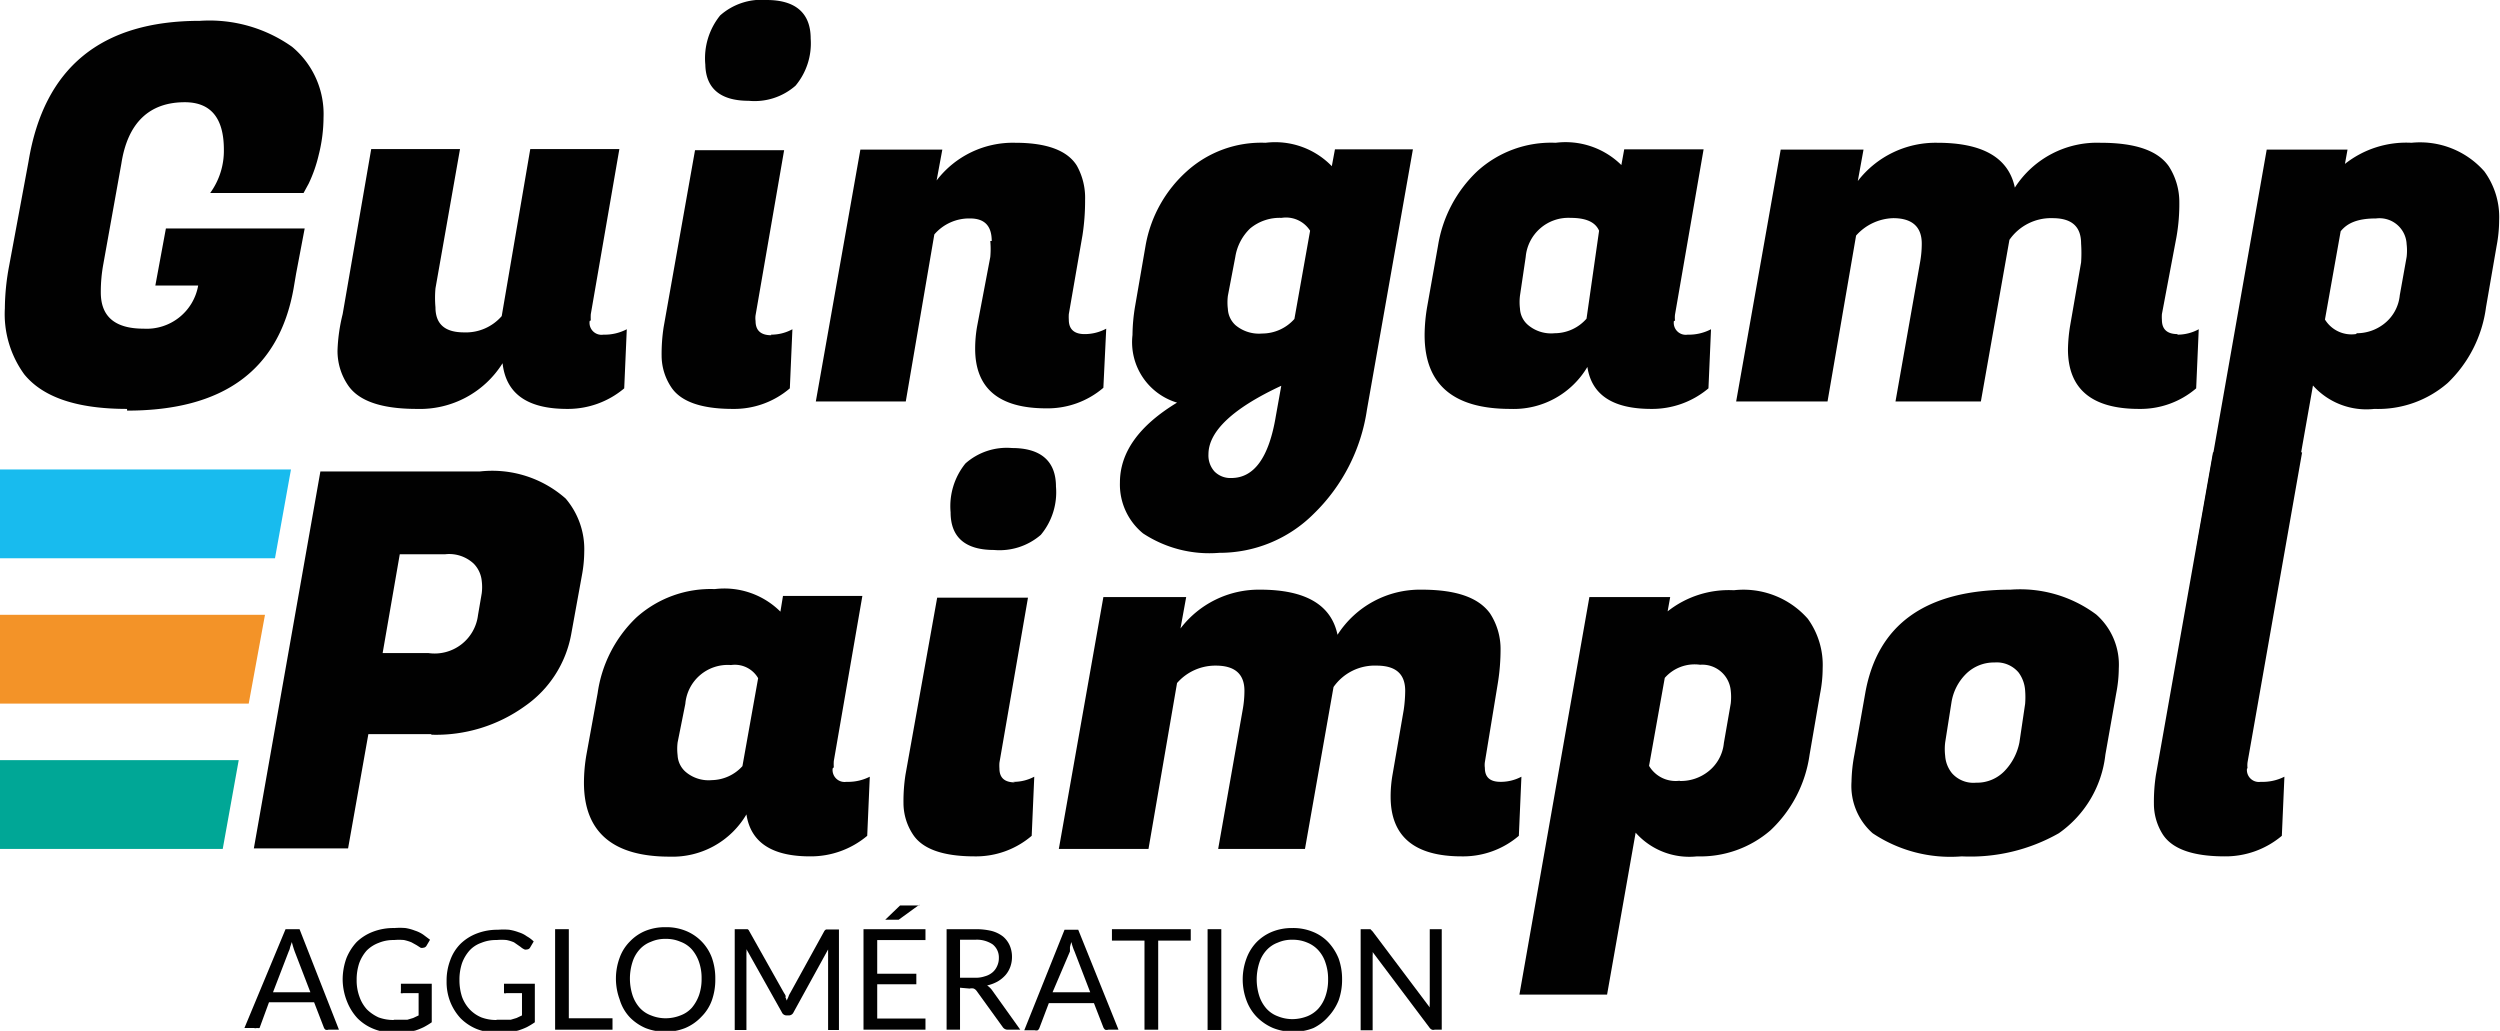 <svg xmlns="http://www.w3.org/2000/svg" viewBox="0 0 87.55 36.1"><defs><style>.cls-1{fill:#010101;}.cls-2{fill:#18bbee;}.cls-3{fill:#00a796;}.cls-4{fill:#f39328;}</style></defs><title>logo-GPA</title><g id="Calque_2" data-name="Calque 2"><g id="Calque_1-2" data-name="Calque 1"><path class="cls-1" d="M4.45,14.32c-1.74,0-2.94-.4-3.6-1.21A3.59,3.59,0,0,1,.17,10.8,8.26,8.26,0,0,1,.32,9.31L1,5.65C1.54,2.37,3.54.73,7,.73a5,5,0,0,1,3.23.91,3.06,3.06,0,0,1,1.1,2.48,5.42,5.42,0,0,1-.17,1.31,4.92,4.92,0,0,1-.35,1l-.18.33H7.36a2.52,2.52,0,0,0,.48-1.52c0-1.11-.46-1.66-1.37-1.66-1.24,0-2,.72-2.22,2.15L3.62,9.24a5.39,5.39,0,0,0-.09,1c0,.85.5,1.27,1.5,1.27A1.83,1.83,0,0,0,6.94,10H5.44l.37-2h4.86l-.3,1.58-.09.53c-.51,2.85-2.46,4.27-5.83,4.27"/><path class="cls-1" d="M20.65,11.24a.42.42,0,0,0,.48.48,1.68,1.68,0,0,0,.82-.19l-.09,2.07a3.06,3.06,0,0,1-2,.72c-1.39,0-2.14-.53-2.26-1.6a3.41,3.41,0,0,1-3,1.6c-1.25,0-2.05-.28-2.42-.84a2.13,2.13,0,0,1-.36-1.21A6.06,6.06,0,0,1,12,11l1-5.78h3.11l-.86,4.88a3.67,3.67,0,0,0,0,.66c0,.59.33.88,1,.88a1.66,1.66,0,0,0,1.32-.57l1-5.85h3.12l-1,5.78a1.62,1.62,0,0,0,0,.22"/><path class="cls-1" d="M27,11.72a1.55,1.55,0,0,0,.75-.19l-.09,2.07a3,3,0,0,1-2,.72c-1.11,0-1.83-.26-2.16-.77a2,2,0,0,1-.33-1.09,6.2,6.2,0,0,1,.07-1l1.1-6.2h3.12l-1,5.78a.71.71,0,0,0,0,.2c0,.33.18.5.55.5M24.7,2.26A2.39,2.39,0,0,1,25.22.54,2.18,2.18,0,0,1,26.85,0c1,0,1.54.45,1.54,1.35A2.31,2.31,0,0,1,27.86,3a2.17,2.17,0,0,1-1.64.53c-1,0-1.52-.44-1.52-1.31"/><path class="cls-1" d="M34.73,8.44c0-.53-.25-.79-.76-.79a1.61,1.61,0,0,0-1.25.56l-1,5.85H28.57l1.56-8.82H33l-.2,1.08A3.36,3.36,0,0,1,35.56,5c1.1,0,1.82.27,2.15.8A2.31,2.31,0,0,1,38,7a7.9,7.9,0,0,1-.09,1.23L37.43,11a1.5,1.5,0,0,0,0,.2c0,.33.19.5.55.5a1.59,1.59,0,0,0,.76-.19l-.1,2.07a3,3,0,0,1-2,.72c-1.66,0-2.49-.7-2.49-2.09a4.53,4.53,0,0,1,.07-.79L34.68,9a3.11,3.11,0,0,0,0-.56"/><path class="cls-1" d="M46,18a4.66,4.66,0,0,1-3.3,1.36,4.22,4.22,0,0,1-2.67-.68,2.21,2.21,0,0,1-.81-1.78c0-1.07.68-2,2-2.8a2.21,2.21,0,0,1-1.56-2.37,6.39,6.39,0,0,1,.09-1l.37-2.14A4.55,4.55,0,0,1,41.56,6a3.89,3.89,0,0,1,2.76-1,2.76,2.76,0,0,1,2.32.82l.11-.59h2.73l-1.61,9.12A6.37,6.37,0,0,1,46,18m-2.88-1.26c.8,0,1.32-.72,1.56-2.17l.19-1.06c-1.7.79-2.55,1.6-2.55,2.4a.84.84,0,0,0,.21.6.78.78,0,0,0,.59.23M43,10.36a1.86,1.86,0,0,0,0,.46.82.82,0,0,0,.27.57,1.28,1.28,0,0,0,.93.29,1.51,1.51,0,0,0,1.13-.51l.55-3.09a1,1,0,0,0-1-.45A1.62,1.62,0,0,0,43.78,8a1.76,1.76,0,0,0-.52,1Z"/><path class="cls-1" d="M58.62,11.24a.42.42,0,0,0,.48.48,1.68,1.68,0,0,0,.82-.19l-.09,2.07a3.06,3.06,0,0,1-2,.72c-1.35,0-2.09-.49-2.24-1.47a3,3,0,0,1-2.7,1.47q-3,0-3-2.58a6,6,0,0,1,.09-1l.38-2.14A4.59,4.59,0,0,1,51.73,6a3.84,3.84,0,0,1,2.75-1,2.78,2.78,0,0,1,2.3.78l.1-.55h2.78l-1,5.78a.82.82,0,0,0,0,.22m-5.43-.88a1.86,1.86,0,0,0,0,.46.8.8,0,0,0,.28.57,1.25,1.25,0,0,0,.93.29,1.49,1.49,0,0,0,1.12-.51L56,8.08c-.13-.3-.45-.45-1-.45A1.5,1.5,0,0,0,53.43,9Z"/><path class="cls-1" d="M76.25,11.72a1.55,1.55,0,0,0,.75-.19l-.09,2.07a3,3,0,0,1-2,.72c-1.66,0-2.49-.7-2.49-2.09a5.77,5.77,0,0,1,.07-.79l.39-2.25a4.89,4.89,0,0,0,0-.66c0-.59-.32-.89-1-.89a1.77,1.77,0,0,0-1.51.76l-1,5.66H66.38l.86-4.87a3.68,3.68,0,0,0,.06-.66c0-.59-.34-.89-1-.89A1.81,1.81,0,0,0,65,8.25l-1,5.81H60.8l1.56-8.82h2.9l-.2,1.1A3.44,3.44,0,0,1,67.85,5c1.58,0,2.49.52,2.71,1.57a3.42,3.42,0,0,1,3-1.57c1.22,0,2,.27,2.39.82a2.31,2.31,0,0,1,.37,1.25,6.66,6.66,0,0,1-.1,1.23L75.71,11a1.41,1.41,0,0,0,0,.2c0,.33.18.5.55.5"/><path class="cls-1" d="M84.45,5A3,3,0,0,1,87,6a2.71,2.71,0,0,1,.52,1.72,4.9,4.9,0,0,1-.09.9l-.37,2.14a4.48,4.48,0,0,1-1.34,2.65,3.71,3.71,0,0,1-2.57.91A2.51,2.51,0,0,1,81,13.5l-1,5.66H76.93L79.38,5.24h2.83l-.09.5A3.46,3.46,0,0,1,84.45,5m-1.91,6.67a1.55,1.55,0,0,0,.95-.33,1.44,1.44,0,0,0,.55-1L84.28,9a1.92,1.92,0,0,0,0-.45.95.95,0,0,0-1.07-.9c-.63,0-1,.15-1.24.45l-.55,3.09a1.09,1.09,0,0,0,1.08.51"/><path class="cls-1" d="M15.09,25.71H12.9l-.71,4H8.89l2.33-13.2h5.59a3.88,3.88,0,0,1,3,.95,2.73,2.73,0,0,1,.65,1.87,4.63,4.63,0,0,1-.08.81L20,22.23a3.92,3.92,0,0,1-1.62,2.5,5.32,5.32,0,0,1-3.26,1m.56-6.32H14l-.6,3.46H15a1.53,1.53,0,0,0,1.74-1.33l.13-.76a1.73,1.73,0,0,0,0-.44,1,1,0,0,0-.28-.6,1.26,1.26,0,0,0-1-.33"/><path class="cls-1" d="M29.16,26.91a.42.42,0,0,0,.48.47,1.69,1.69,0,0,0,.82-.18l-.09,2.07a3.07,3.07,0,0,1-2,.72c-1.34,0-2.08-.49-2.23-1.47A3,3,0,0,1,23.45,30c-2,0-3-.87-3-2.59a5.83,5.83,0,0,1,.09-1l.39-2.14a4.54,4.54,0,0,1,1.35-2.64,3.89,3.89,0,0,1,2.75-1,2.78,2.78,0,0,1,2.3.79l.09-.55H30.2l-1,5.78a1.55,1.55,0,0,0,0,.22M23.73,26a1.82,1.82,0,0,0,0,.45.82.82,0,0,0,.28.58,1.24,1.24,0,0,0,.92.29A1.48,1.48,0,0,0,26,26.83l.55-3.08a.94.94,0,0,0-.95-.46A1.49,1.49,0,0,0,24,24.65Z"/><path class="cls-1" d="M35.47,27.38a1.54,1.54,0,0,0,.75-.18l-.09,2.07a3,3,0,0,1-2,.72c-1.11,0-1.83-.26-2.16-.77a2,2,0,0,1-.33-1.09,6.12,6.12,0,0,1,.07-1l1.11-6.2H36l-1,5.78a1.41,1.41,0,0,0,0,.2c0,.33.18.49.55.49m-2.26-9.46a2.38,2.38,0,0,1,.52-1.71,2.18,2.18,0,0,1,1.63-.54c1,0,1.54.45,1.54,1.35a2.33,2.33,0,0,1-.53,1.69,2.21,2.21,0,0,1-1.64.53c-1,0-1.52-.44-1.52-1.32"/><path class="cls-1" d="M52.53,27.38a1.54,1.54,0,0,0,.75-.18l-.09,2.07a3,3,0,0,1-2,.72c-1.66,0-2.49-.7-2.49-2.09a4.45,4.45,0,0,1,.07-.79l.39-2.26a4.89,4.89,0,0,0,.05-.66c0-.58-.32-.88-1-.88a1.76,1.76,0,0,0-1.51.75l-1,5.67H42.66l.86-4.88a3.68,3.68,0,0,0,.06-.66c0-.58-.33-.88-1-.88a1.78,1.78,0,0,0-1.36.61l-1,5.81H37.08l1.56-8.82h2.9l-.2,1.1a3.45,3.45,0,0,1,2.79-1.36c1.59,0,2.49.53,2.71,1.58a3.43,3.43,0,0,1,2.94-1.58c1.23,0,2,.28,2.4.83a2.28,2.28,0,0,1,.37,1.24,7.46,7.46,0,0,1-.1,1.23L52,26.69a.71.71,0,0,0,0,.2c0,.33.18.49.55.49"/><path class="cls-1" d="M60.72,20.67a3,3,0,0,1,2.59,1,2.76,2.76,0,0,1,.52,1.73,4.71,4.71,0,0,1-.09.89l-.37,2.15A4.48,4.48,0,0,1,62,29.08a3.75,3.75,0,0,1-2.57.91,2.51,2.51,0,0,1-2.15-.83l-1,5.67H53.21l2.45-13.92h2.83l-.09.5a3.45,3.45,0,0,1,2.32-.74m-1.9,6.68a1.55,1.55,0,0,0,1-.33,1.44,1.44,0,0,0,.55-1l.24-1.38a2,2,0,0,0,0-.46,1,1,0,0,0-1.07-.9,1.39,1.39,0,0,0-1.24.46l-.55,3.08a1.08,1.08,0,0,0,1.08.52"/><path class="cls-1" d="M70.41,20.65a4.46,4.46,0,0,1,3,.87,2.34,2.34,0,0,1,.79,1.89,4.68,4.68,0,0,1-.09.87l-.38,2.15a3.88,3.88,0,0,1-1.63,2.75,6.27,6.27,0,0,1-3.4.81,4.9,4.9,0,0,1-3.12-.81,2.21,2.21,0,0,1-.74-1.81,5.48,5.48,0,0,1,.1-.94l.38-2.15q.64-3.63,5.1-3.63m.5,4a3,3,0,0,0,0-.47,1.19,1.19,0,0,0-.23-.63,1,1,0,0,0-.84-.35,1.39,1.39,0,0,0-1,.4,1.8,1.8,0,0,0-.51,1L68.12,26a2,2,0,0,0,0,.47,1.08,1.08,0,0,0,.24.61,1,1,0,0,0,.84.33,1.34,1.34,0,0,0,1-.41,2,2,0,0,0,.52-1Z"/><path class="cls-1" d="M78.69,26.91a.42.42,0,0,0,.48.47A1.69,1.69,0,0,0,80,27.2l-.09,2.07a3.06,3.06,0,0,1-2,.72c-1.12,0-1.84-.26-2.17-.77a2,2,0,0,1-.31-1.08,6.17,6.17,0,0,1,.07-1l2-11.3h3.12L78.71,26.69a.78.78,0,0,0,0,.22"/><path class="cls-1" d="M11.87,36.06H11.5a.15.15,0,0,1-.1,0,.16.16,0,0,1-.06-.08L11,35.1H9.42L9.09,36A.22.22,0,0,1,9,36a.2.2,0,0,1-.11,0H8.56L10,32.54h.49ZM9.56,34.75h1.31l-.55-1.43a3.4,3.4,0,0,1-.1-.33l-.06.18a.53.53,0,0,1-.05.15Z"/><path class="cls-1" d="M13.79,35.71h.26l.22,0,.2-.06.19-.09v-.78h-.55a.09.09,0,0,1-.07,0,.07.07,0,0,1,0-.06v-.27h1.08v1.35a2.61,2.61,0,0,1-.28.17,2.08,2.08,0,0,1-.3.12l-.35.07-.41,0a1.78,1.78,0,0,1-.7-.13,1.66,1.66,0,0,1-.56-.37,1.85,1.85,0,0,1-.36-.57A2.11,2.11,0,0,1,12,34.3a2.21,2.21,0,0,1,.13-.74,1.85,1.85,0,0,1,.36-.57,1.68,1.68,0,0,1,.57-.36,2,2,0,0,1,.75-.13,2.38,2.38,0,0,1,.39,0,1.59,1.59,0,0,1,.33.09,1.11,1.11,0,0,1,.29.14l.24.18-.13.22a.14.14,0,0,1-.11.06.15.15,0,0,1-.09,0l-.14-.09L14.41,33a1.6,1.6,0,0,0-.26-.08,1.83,1.83,0,0,0-.35,0,1.33,1.33,0,0,0-.54.1,1.17,1.17,0,0,0-.42.27,1.39,1.39,0,0,0-.26.44,1.81,1.81,0,0,0-.09.58,1.64,1.64,0,0,0,.1.6,1.28,1.28,0,0,0,.26.44,1.42,1.42,0,0,0,.41.28,1.51,1.51,0,0,0,.53.09"/><path class="cls-1" d="M17.4,35.71h.26l.23,0,.2-.06.19-.09v-.78h-.55a.11.11,0,0,1-.08,0s0,0,0-.06v-.27h1.08v1.35a2.61,2.61,0,0,1-.28.17,2.23,2.23,0,0,1-.31.12l-.35.07-.41,0a1.82,1.82,0,0,1-.7-.13,1.72,1.72,0,0,1-.55-.37,1.85,1.85,0,0,1-.36-.57,1.9,1.9,0,0,1-.13-.73,2,2,0,0,1,.13-.74,1.54,1.54,0,0,1,.36-.57,1.68,1.68,0,0,1,.57-.36,2,2,0,0,1,.74-.13,2.29,2.29,0,0,1,.39,0,1.69,1.69,0,0,1,.34.09.92.92,0,0,1,.28.14,1.08,1.08,0,0,1,.24.18l-.13.22a.13.13,0,0,1-.11.06.13.13,0,0,1-.08,0,.55.55,0,0,1-.14-.09L18,33a1.34,1.34,0,0,0-.26-.08,1.83,1.83,0,0,0-.35,0,1.33,1.33,0,0,0-.54.1,1,1,0,0,0-.41.27,1.39,1.39,0,0,0-.26.44,1.81,1.81,0,0,0-.09.58,1.89,1.89,0,0,0,.09.6,1.3,1.3,0,0,0,.27.44,1.2,1.2,0,0,0,.41.28,1.46,1.46,0,0,0,.52.09"/><polygon class="cls-1" points="19.92 35.66 21.45 35.66 21.45 36.06 19.44 36.06 19.44 32.54 19.92 32.54 19.92 35.66"/><path class="cls-1" d="M25.05,34.3a2.15,2.15,0,0,1-.12.73,1.54,1.54,0,0,1-.36.57A1.66,1.66,0,0,1,24,36a1.8,1.8,0,0,1-.71.13A1.83,1.83,0,0,1,22.6,36a1.73,1.73,0,0,1-.54-.37A1.54,1.54,0,0,1,21.7,35a2.11,2.11,0,0,1,0-1.46,1.54,1.54,0,0,1,.36-.57,1.58,1.58,0,0,1,.54-.37,1.83,1.83,0,0,1,.71-.13,1.8,1.8,0,0,1,.71.13,1.62,1.62,0,0,1,.91.94,2.15,2.15,0,0,1,.12.73m-.48,0a1.72,1.72,0,0,0-.09-.58,1.33,1.33,0,0,0-.25-.44,1,1,0,0,0-.4-.27,1.24,1.24,0,0,0-.52-.1,1.19,1.19,0,0,0-.51.1,1,1,0,0,0-.4.27,1.18,1.18,0,0,0-.25.44,1.91,1.91,0,0,0,0,1.16,1.26,1.26,0,0,0,.25.44,1,1,0,0,0,.4.27,1.36,1.36,0,0,0,.51.1,1.42,1.42,0,0,0,.52-.1,1,1,0,0,0,.4-.27,1.44,1.44,0,0,0,.25-.44,1.72,1.72,0,0,0,.09-.58"/><path class="cls-1" d="M27.5,34.91a.69.69,0,0,1,.05.13l.06-.13a.49.49,0,0,1,.06-.13l1.19-2.16a.15.15,0,0,1,.07-.07h.45v3.52H29v-2.7s0-.08,0-.12l-1.21,2.2a.18.18,0,0,1-.17.11h-.07a.18.18,0,0,1-.17-.11l-1.24-2.21a.57.57,0,0,1,0,.13v2.7h-.41V32.54h.45a.14.14,0,0,1,.06.07l1.22,2.17a.34.34,0,0,1,.06.12"/><path class="cls-1" d="M32.41,32.54v.38H30.72V34.1h1.37v.37H30.72v1.2h1.69v.39H30.24V32.54Zm-.21-.86-.73.53-.07,0H31l.52-.5.05,0,0,0h.62Z"/><path class="cls-1" d="M33.62,34.59v1.47h-.47V32.54h1a2.37,2.37,0,0,1,.57.06,1.12,1.12,0,0,1,.41.2.87.87,0,0,1,.23.31,1,1,0,0,1,.08.4,1,1,0,0,1-.06.35.92.92,0,0,1-.17.29,1.13,1.13,0,0,1-.27.22,1.35,1.35,0,0,1-.37.14.75.75,0,0,1,.16.15l1,1.4h-.43a.21.21,0,0,1-.19-.1l-.91-1.26a.25.25,0,0,0-.1-.08.26.26,0,0,0-.14,0Zm0-.35h.5a1,1,0,0,0,.37-.05.69.69,0,0,0,.27-.14.6.6,0,0,0,.16-.22.64.64,0,0,0,.06-.28.58.58,0,0,0-.22-.48,1,1,0,0,0-.61-.16h-.53Z"/><path class="cls-1" d="M39.17,36.06h-.36a.18.18,0,0,1-.11,0,.24.24,0,0,1-.06-.08l-.33-.85H36.73L36.4,36a.16.16,0,0,1-.06.08.17.17,0,0,1-.1,0h-.37l1.41-3.52h.48Zm-2.31-1.31h1.32l-.55-1.43a1.82,1.82,0,0,1-.11-.33,1.67,1.67,0,0,0-.05.18c0,.06,0,.11,0,.15Z"/><polygon class="cls-1" points="41.7 32.54 41.7 32.94 40.56 32.94 40.56 36.06 40.08 36.06 40.08 32.94 38.94 32.94 38.94 32.54 41.7 32.54"/><rect class="cls-1" x="42.29" y="32.54" width="0.48" height="3.53"/><path class="cls-1" d="M47,34.3a2.15,2.15,0,0,1-.12.73,1.85,1.85,0,0,1-.36.57A1.66,1.66,0,0,1,46,36a1.8,1.8,0,0,1-.71.13,1.83,1.83,0,0,1-.71-.13A1.77,1.77,0,0,1,44,35.6a1.65,1.65,0,0,1-.35-.57,2.11,2.11,0,0,1,0-1.46A1.65,1.65,0,0,1,44,33a1.62,1.62,0,0,1,.55-.37,1.83,1.83,0,0,1,.71-.13,1.8,1.8,0,0,1,.71.13,1.53,1.53,0,0,1,.55.37,1.85,1.85,0,0,1,.36.57,2.15,2.15,0,0,1,.12.73m-.49,0a1.72,1.72,0,0,0-.09-.58,1.18,1.18,0,0,0-.25-.44,1.05,1.05,0,0,0-.39-.27,1.27,1.27,0,0,0-.52-.1,1.19,1.19,0,0,0-.51.1,1,1,0,0,0-.4.27,1.18,1.18,0,0,0-.25.44,1.91,1.91,0,0,0,0,1.16,1.26,1.26,0,0,0,.25.44,1,1,0,0,0,.4.27,1.36,1.36,0,0,0,.51.1,1.46,1.46,0,0,0,.52-.1,1.05,1.05,0,0,0,.39-.27,1.26,1.26,0,0,0,.25-.44,1.72,1.72,0,0,0,.09-.58"/><path class="cls-1" d="M48,32.55l.07.07,2,2.66a.62.62,0,0,1,0-.13V32.54h.42v3.52h-.25a.15.15,0,0,1-.09,0,.21.21,0,0,1-.08-.06l-2-2.66a.49.49,0,0,1,0,.12v2.62h-.42V32.54H48"/><polygon class="cls-2" points="0 16.44 0 19.55 9.63 19.55 10.19 16.44 0 16.44"/><polygon class="cls-3" points="0 26.62 0 29.73 7.8 29.73 8.36 26.62 0 26.62"/><polygon class="cls-4" points="0 21.53 0 24.64 8.71 24.64 9.28 21.53 0 21.53"/></g></g></svg>
